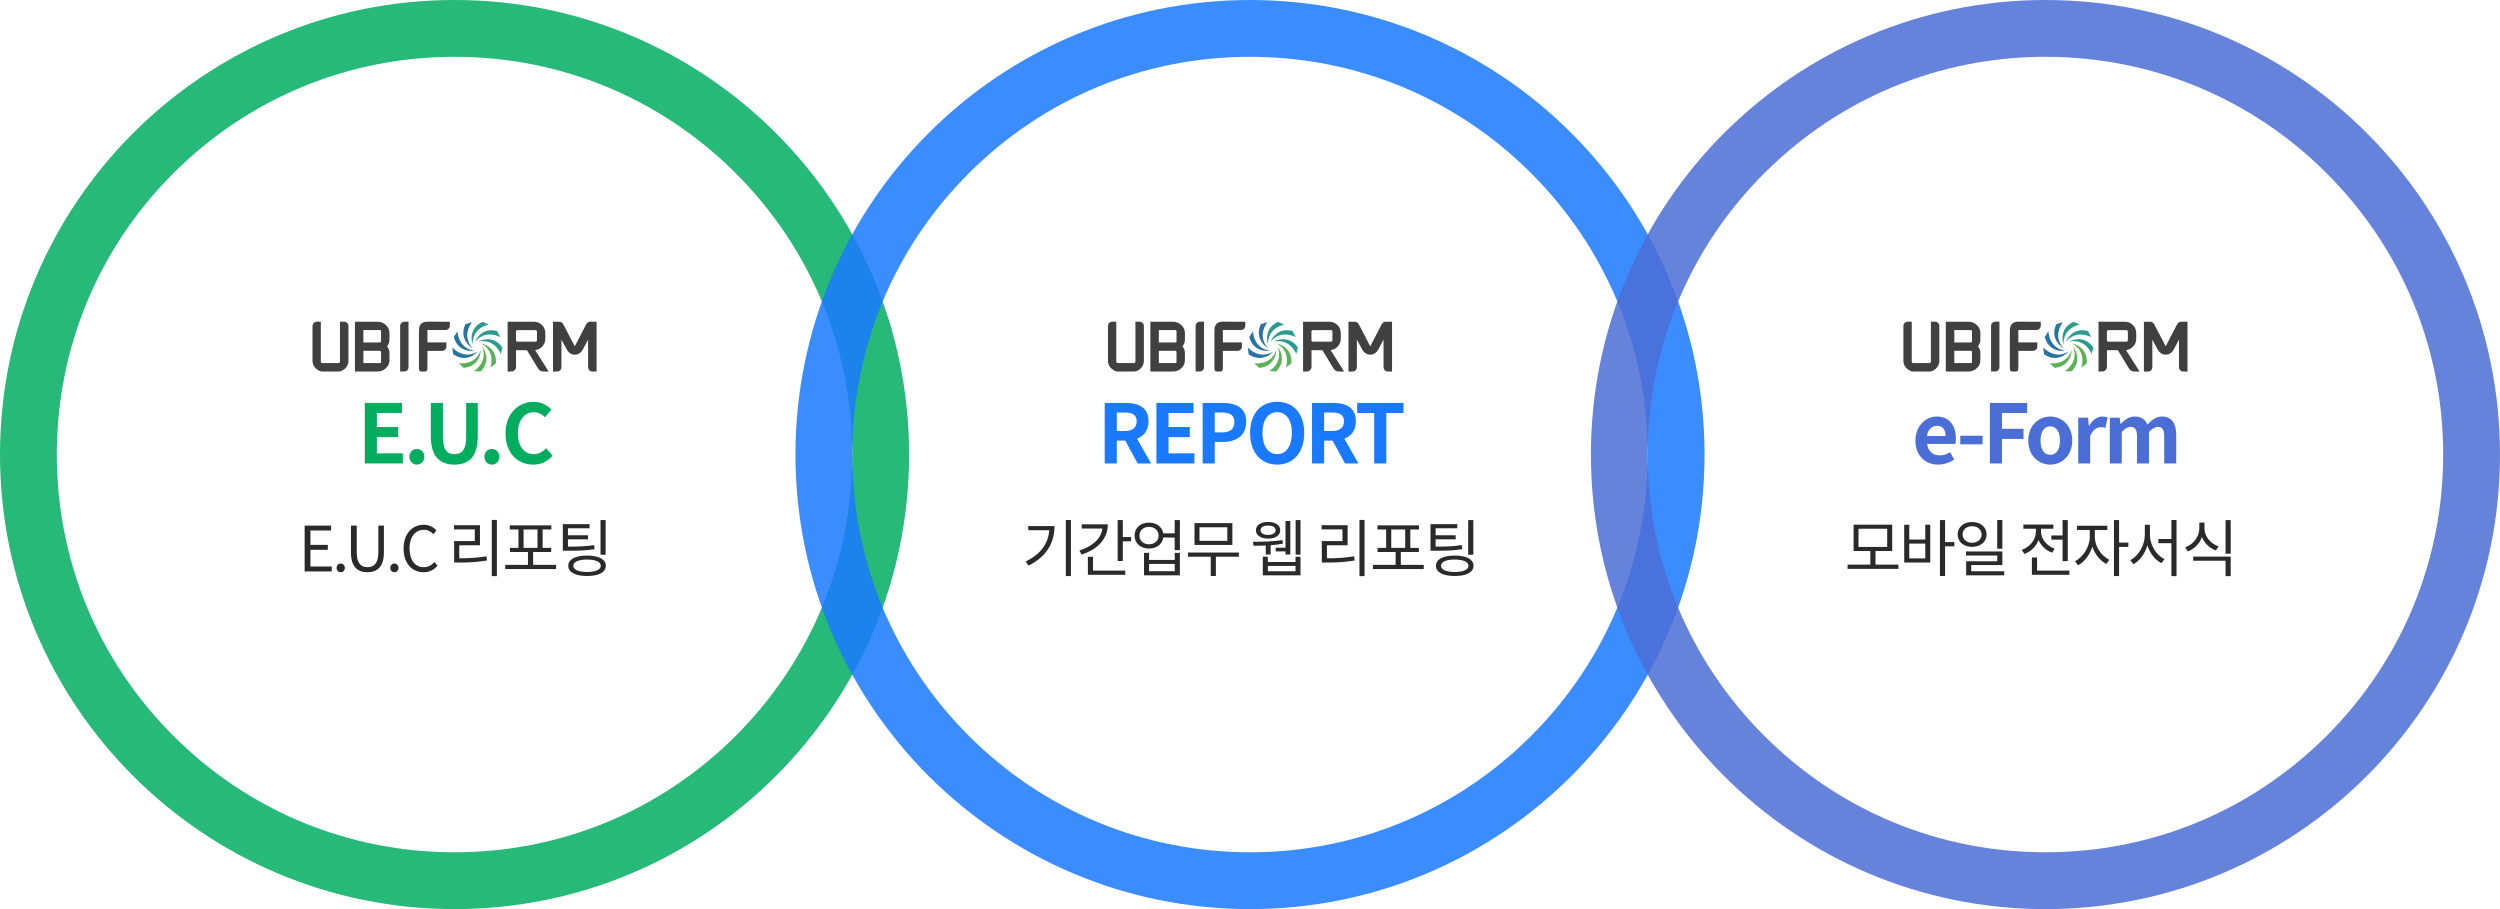 <?xml version="1.0" encoding="utf-8"?>
<!-- Generator: Adobe Illustrator 27.3.1, SVG Export Plug-In . SVG Version: 6.00 Build 0)  -->
<svg version="1.1" id="Layer_1" xmlns="http://www.w3.org/2000/svg" xmlns:xlink="http://www.w3.org/1999/xlink" x="0px" y="0px"
	 width="880px" height="320px" viewBox="0 0 880 320" style="enable-background:new 0 0 880 320;" xml:space="preserve">
<style type="text/css">
	.st0{opacity:0.85;fill:#00AD5F;}
	.st1{opacity:0.85;fill:#1979FF;}
	.st2{opacity:0.85;fill:#4B6ED6;}
	.st3{fill:#2B9A8F;}
	.st4{fill:#2873A3;}
	.st5{fill:#5BB256;}
	.st6{fill:#404041;}
	.st7{fill:#00AD5F;}
	.st8{fill:#2A2A2A;}
	.st9{fill:#1979FF;}
	.st10{fill:#4B6ED6;}
</style>
<g>
	<path class="st0" d="M160,20c37.395,0,72.552,14.563,98.995,41.005C285.437,87.448,300,122.605,300,160
		s-14.563,72.552-41.005,98.995C232.552,285.437,197.395,300,160,300s-72.552-14.563-98.995-41.005
		C34.563,232.552,20,197.395,20,160s14.563-72.552,41.005-98.995C87.448,34.563,122.605,20,160,20 M160,0C71.634,0,0,71.634,0,160
		s71.634,160,160,160s160-71.634,160-160S248.366,0,160,0L160,0z"/>
	<path class="st1" d="M440,20c37.395,0,72.552,14.563,98.995,41.005C565.437,87.448,580,122.605,580,160
		s-14.563,72.552-41.005,98.995C512.552,285.437,477.395,300,440,300s-72.552-14.563-98.995-41.005
		C314.563,232.552,300,197.395,300,160s14.563-72.552,41.005-98.995C367.448,34.563,402.605,20,440,20 M440,0
		c-88.366,0-160,71.634-160,160s71.634,160,160,160s160-71.634,160-160S528.366,0,440,0L440,0z"/>
	<path class="st2" d="M720,20c37.395,0,72.552,14.563,98.995,41.005C845.437,87.448,860,122.605,860,160
		s-14.563,72.552-41.005,98.995C792.552,285.437,757.395,300,720,300s-72.552-14.563-98.995-41.005
		C594.562,232.552,580,197.395,580,160s14.562-72.552,41.005-98.995C647.448,34.563,682.605,20,720,20 M720,0
		c-88.366,0-160,71.634-160,160s71.634,160,160,160s160-71.634,160-160S808.366,0,720,0L720,0z"/>
	<g>
		<g>
			<g>
				<path class="st3" d="M166.331,121.257c0,0-1.97-5.37,3.496-7.978l2.258,0.957C172.085,114.236,166.236,115.219,166.331,121.257z
					"/>
			</g>
			<g>
				<path class="st4" d="M166.26,122.477c0,0-4.965-2.849-2.449-8.361l2.339-0.72C166.15,113.395,162.303,117.911,166.26,122.477z"
					/>
			</g>
			<g>
				<path class="st4" d="M166.985,123.455c0,0-5.63,1.006-7.248-4.83l1.329-2.056C161.066,116.569,161.023,122.5,166.985,123.455z"
					/>
			</g>
			<g>
				<path class="st4" d="M168.172,123.735c0,0-3.666,4.396-8.658,0.961l-0.305-2.428
					C159.209,122.268,162.989,126.84,168.172,123.735z"/>
			</g>
			<g>
				<path class="st5" d="M169.26,123.188c0,0,0.013,5.725-6.012,6.305l-1.798-1.669C161.449,127.825,167.286,128.896,169.26,123.188
					z"/>
			</g>
			<g>
				<path class="st5" d="M169.746,122.07c0,0,3.688,4.378-0.559,8.697l-2.445-0.125C166.741,130.642,171.901,127.713,169.746,122.07
					z"/>
			</g>
			<g>
				<path class="st5" d="M169.393,120.905c0,0,5.641,0.981,5.166,7.019l-1.953,1.475
					C172.606,129.399,174.672,123.842,169.393,120.905z"/>
			</g>
			<g>
				<path class="st3" d="M168.378,120.234c0,0,4.951-2.873,8.465,2.056l-0.546,2.389
					C176.296,124.679,174.309,119.09,168.378,120.234z"/>
			</g>
			<g>
				<path class="st3" d="M167.169,120.376c0,0,1.944-5.383,7.806-3.869l1.114,2.185C176.09,118.692,170.976,115.683,167.169,120.376
					z"/>
			</g>
		</g>
		<g>
			<path class="st6" d="M133.039,130.77h-8.108v-17.518h8.108c0.51,0,1.017,0.106,1.516,0.323c0.49,0.213,0.92,0.499,1.278,0.854
				c0.382,0.312,0.718,0.759,0.939,1.275c0.213,0.499,0.321,1.011,0.321,1.518v2.329c0,0.733-0.191,1.388-0.566,1.952
				c-0.089,0.134-0.184,0.256-0.286,0.369c0.094,0.117,0.18,0.245,0.263,0.384c0.39,0.64,0.59,1.301,0.59,1.961v2.583
				c0,0.568-0.113,1.102-0.332,1.581c-0.223,0.475-0.555,0.902-0.987,1.264c-0.299,0.303-0.729,0.59-1.219,0.8
				C134.056,130.661,133.549,130.77,133.039,130.77z M127.911,127.807h5.827c0.123,0,0.213-0.036,0.308-0.119
				c0.067-0.062,0.085-0.099,0.085-0.185v-3.627c0-0.074-0.057-0.185-0.152-0.303c-0.047-0.062-0.161-0.093-0.332-0.093h-5.737
				V127.807z M127.911,120.537h5.737c0.18,0,0.318-0.028,0.365-0.08c0.083-0.095,0.119-0.187,0.119-0.313v-3.646
				c0-0.014-0.024-0.076-0.128-0.18c-0.104-0.102-0.175-0.123-0.265-0.123h-5.827V120.537z"/>
		</g>
		<path class="st6" d="M202.345,121.875l3.924-7.591l0.186-0.258c0.08-0.139,0.168-0.249,0.254-0.347
			c0.14-0.154,0.314-0.263,0.512-0.341c0.164-0.058,0.354-0.086,0.604-0.086h2.168l0.008,1.555v15.963h-1.562
			c-0.45,0-0.839-0.191-1.097-0.54c-0.22-0.295-0.334-0.647-0.334-1.015v-9.654l-1.771,3.303c-0.266,0.584-0.659,1.063-1.163,1.427
			c-0.52,0.377-1.124,0.564-1.727,0.555v0.004c-0.008,0-0.012,0-0.012,0c-0.008,0-0.012,0-0.016,0v-0.004
			c-0.603,0.009-1.207-0.178-1.731-0.555c-0.504-0.364-0.894-0.844-1.163-1.427l-1.801-3.303v9.654c0,0.368-0.118,0.72-0.334,1.015
			c-0.26,0.349-0.652,0.54-1.099,0.54h-1.533v-15.963l-0.014-1.555h2.159c0.248,0,0.439,0.028,0.603,0.086
			c0.202,0.078,0.372,0.187,0.516,0.341c0.084,0.097,0.172,0.208,0.254,0.347l0.182,0.258l3.961,7.591"/>
		<path class="st6" d="M121.144,113.237h-1.471v14.049c0,0.277-0.226,0.503-0.503,0.503h-5.733c-0.282,0-0.503-0.226-0.503-0.503
			v-14.049h-1.424c-0.833,0-1.51,0.677-1.51,1.514v12.293c0,2.483,2.453,3.726,3.288,3.726h6.078c0.837,0,3.288-1.18,3.288-3.726
			v-12.293C122.654,113.913,121.977,113.237,121.144,113.237z"/>
		<path class="st6" d="M151.506,113.237c0,0,0,0-0.004,0h-1.188c0,0-2.817-0.19-2.817,2.878l-0.031,0.974v12.172
			c0,0.833,0.043,1.509,0.876,1.509h1.236c0.837,0,0.882-0.677,0.882-1.509v-5.766c0.969-0.005,5.108-0.023,5.173,0.001
			c0.833,0,1.51-0.676,1.51-1.509v-1.467l-3.667-0.004c0,0,0,0-0.005,0h-3.012v-4.354h6.383c0.833,0,1.51-0.677,1.51-1.51v-1.41
			L151.506,113.237z"/>
		<path class="st6" d="M143.805,113.23h-1.445c-0.833,0-1.509,0.677-1.509,1.514l0.001,2.338l-0.001,13.681l1.443,0.006
			c0.833,0,1.512-0.677,1.512-1.512C143.805,129.258,143.773,113.26,143.805,113.23z"/>
		<path class="st6" d="M188.365,123.236c2.017-0.224,3.592-1.911,3.592-3.989v-1.965c0-0.377-0.067-0.737-0.165-1.084
			c-0.026-0.126-0.074-0.245-0.113-0.367c-0.022-0.05-0.035-0.102-0.056-0.15c-0.035-0.091-0.052-0.182-0.098-0.269
			c-0.223-0.449-0.527-0.831-0.83-1.067c-0.369-0.365-0.794-0.642-1.269-0.824c-0.462-0.178-0.946-0.269-1.442-0.269h-0.057h-5.214
			h-4.03v17.518h1.247c0.434,0,0.828-0.141,1.154-0.416c0.369-0.306,0.568-0.74,0.568-1.221v-5.855h3.84l3.96,6.515
			c0.178,0.265,0.399,0.49,0.661,0.664c0.314,0.208,0.677,0.315,1.076,0.315h1.943L188.365,123.236z M189.007,119.768
			c0,0.278-0.225,0.503-0.505,0.503h-6.366c-0.28,0-0.506-0.225-0.506-0.503v-3.06c0-0.277,0.226-0.503,0.506-0.503h6.366
			c0.28,0,0.505,0.226,0.505,0.503V119.768z"/>
	</g>
	<g>
		<g>
			<g>
				<path class="st3" d="M446.331,121.257c0,0-1.97-5.37,3.496-7.978l2.258,0.957C452.085,114.236,446.236,115.219,446.331,121.257z
					"/>
			</g>
			<g>
				<path class="st4" d="M446.26,122.477c0,0-4.965-2.849-2.449-8.361l2.339-0.72C446.15,113.395,442.303,117.911,446.26,122.477z"
					/>
			</g>
			<g>
				<path class="st4" d="M446.985,123.455c0,0-5.63,1.006-7.247-4.83l1.329-2.056C441.066,116.569,441.023,122.5,446.985,123.455z"
					/>
			</g>
			<g>
				<path class="st4" d="M448.172,123.735c0,0-3.666,4.396-8.658,0.961l-0.305-2.428
					C439.209,122.268,442.989,126.84,448.172,123.735z"/>
			</g>
			<g>
				<path class="st5" d="M449.26,123.188c0,0,0.013,5.725-6.012,6.305l-1.798-1.669C441.449,127.825,447.286,128.896,449.26,123.188
					z"/>
			</g>
			<g>
				<path class="st5" d="M449.746,122.07c0,0,3.688,4.378-0.559,8.697l-2.445-0.125C446.741,130.642,451.901,127.713,449.746,122.07
					z"/>
			</g>
			<g>
				<path class="st5" d="M449.393,120.905c0,0,5.641,0.981,5.166,7.019l-1.953,1.475
					C452.606,129.399,454.672,123.842,449.393,120.905z"/>
			</g>
			<g>
				<path class="st3" d="M448.378,120.234c0,0,4.951-2.873,8.465,2.056l-0.546,2.389
					C456.296,124.679,454.309,119.09,448.378,120.234z"/>
			</g>
			<g>
				<path class="st3" d="M447.169,120.376c0,0,1.944-5.383,7.806-3.869l1.114,2.185C456.09,118.692,450.976,115.683,447.169,120.376
					z"/>
			</g>
		</g>
		<g>
			<path class="st6" d="M413.039,130.77h-8.108v-17.518h8.108c0.51,0,1.017,0.106,1.516,0.323c0.49,0.213,0.92,0.499,1.278,0.854
				c0.382,0.312,0.718,0.759,0.939,1.275c0.213,0.499,0.321,1.011,0.321,1.518v2.329c0,0.733-0.191,1.388-0.566,1.952
				c-0.089,0.134-0.184,0.256-0.286,0.369c0.094,0.117,0.18,0.245,0.263,0.384c0.39,0.64,0.59,1.301,0.59,1.961v2.583
				c0,0.568-0.113,1.102-0.332,1.581c-0.223,0.475-0.555,0.902-0.987,1.264c-0.299,0.303-0.729,0.59-1.219,0.8
				C414.056,130.661,413.549,130.77,413.039,130.77z M407.911,127.807h5.827c0.123,0,0.213-0.036,0.308-0.119
				c0.067-0.062,0.085-0.099,0.085-0.185v-3.627c0-0.074-0.057-0.185-0.152-0.303c-0.047-0.062-0.161-0.093-0.332-0.093h-5.737
				V127.807z M407.911,120.537h5.737c0.18,0,0.318-0.028,0.365-0.08c0.083-0.095,0.119-0.187,0.119-0.313v-3.646
				c0-0.014-0.024-0.076-0.128-0.18c-0.104-0.102-0.175-0.123-0.265-0.123h-5.827V120.537z"/>
		</g>
		<path class="st6" d="M482.345,121.875l3.924-7.591l0.186-0.258c0.08-0.139,0.168-0.249,0.254-0.347
			c0.14-0.154,0.314-0.263,0.512-0.341c0.164-0.058,0.354-0.086,0.604-0.086h2.168l0.008,1.555v15.963h-1.562
			c-0.45,0-0.839-0.191-1.097-0.54c-0.22-0.295-0.334-0.647-0.334-1.015v-9.654l-1.771,3.303c-0.266,0.584-0.659,1.063-1.163,1.427
			c-0.52,0.377-1.124,0.564-1.727,0.555v0.004c-0.008,0-0.012,0-0.012,0c-0.008,0-0.012,0-0.016,0v-0.004
			c-0.603,0.009-1.207-0.178-1.731-0.555c-0.504-0.364-0.894-0.844-1.163-1.427l-1.801-3.303v9.654c0,0.368-0.118,0.72-0.334,1.015
			c-0.26,0.349-0.652,0.54-1.099,0.54h-1.533v-15.963l-0.014-1.555h2.159c0.248,0,0.439,0.028,0.603,0.086
			c0.202,0.078,0.372,0.187,0.516,0.341c0.084,0.097,0.172,0.208,0.254,0.347l0.182,0.258l3.961,7.591"/>
		<path class="st6" d="M401.144,113.237h-1.471v14.049c0,0.277-0.226,0.503-0.503,0.503h-5.733c-0.282,0-0.503-0.226-0.503-0.503
			v-14.049h-1.424c-0.833,0-1.51,0.677-1.51,1.514v12.293c0,2.483,2.453,3.726,3.288,3.726h6.078c0.837,0,3.288-1.18,3.288-3.726
			v-12.293C402.654,113.913,401.977,113.237,401.144,113.237z"/>
		<path class="st6" d="M431.506,113.237c0,0,0,0-0.004,0h-1.188c0,0-2.817-0.19-2.817,2.878l-0.031,0.974v12.172
			c0,0.833,0.043,1.509,0.875,1.509h1.236c0.837,0,0.882-0.677,0.882-1.509v-5.766c0.969-0.005,5.108-0.023,5.173,0.001
			c0.833,0,1.51-0.676,1.51-1.509v-1.467l-3.667-0.004c0,0,0,0-0.005,0h-3.012v-4.354h6.383c0.833,0,1.51-0.677,1.51-1.51v-1.41
			L431.506,113.237z"/>
		<path class="st6" d="M423.805,113.23h-1.445c-0.833,0-1.509,0.677-1.509,1.514l0.001,2.338l-0.001,13.681l1.443,0.006
			c0.833,0,1.512-0.677,1.512-1.512C423.805,129.258,423.773,113.26,423.805,113.23z"/>
		<path class="st6" d="M468.365,123.236c2.017-0.224,3.591-1.911,3.591-3.989v-1.965c0-0.377-0.067-0.737-0.165-1.084
			c-0.026-0.126-0.074-0.245-0.113-0.367c-0.022-0.05-0.035-0.102-0.056-0.15c-0.035-0.091-0.052-0.182-0.098-0.269
			c-0.223-0.449-0.527-0.831-0.83-1.067c-0.369-0.365-0.794-0.642-1.269-0.824c-0.462-0.178-0.946-0.269-1.442-0.269h-0.057h-5.214
			h-4.03v17.518h1.247c0.434,0,0.828-0.141,1.154-0.416c0.369-0.306,0.568-0.74,0.568-1.221v-5.855h3.84l3.96,6.515
			c0.178,0.265,0.399,0.49,0.661,0.664c0.314,0.208,0.677,0.315,1.076,0.315h1.943L468.365,123.236z M469.007,119.768
			c0,0.278-0.225,0.503-0.505,0.503h-6.366c-0.28,0-0.506-0.225-0.506-0.503v-3.06c0-0.277,0.226-0.503,0.506-0.503h6.366
			c0.28,0,0.505,0.226,0.505,0.503V119.768z"/>
	</g>
	<g>
		<g>
			<g>
				<path class="st3" d="M726.331,121.257c0,0-1.97-5.37,3.496-7.978l2.258,0.957C732.085,114.236,726.236,115.219,726.331,121.257z
					"/>
			</g>
			<g>
				<path class="st4" d="M726.26,122.477c0,0-4.965-2.849-2.449-8.361l2.339-0.72C726.15,113.395,722.303,117.911,726.26,122.477z"
					/>
			</g>
			<g>
				<path class="st4" d="M726.985,123.455c0,0-5.63,1.006-7.247-4.83l1.329-2.056C721.066,116.569,721.023,122.5,726.985,123.455z"
					/>
			</g>
			<g>
				<path class="st4" d="M728.172,123.735c0,0-3.666,4.396-8.658,0.961l-0.305-2.428
					C719.209,122.268,722.989,126.84,728.172,123.735z"/>
			</g>
			<g>
				<path class="st5" d="M729.26,123.188c0,0,0.013,5.725-6.012,6.305l-1.798-1.669C721.449,127.825,727.286,128.896,729.26,123.188
					z"/>
			</g>
			<g>
				<path class="st5" d="M729.746,122.07c0,0,3.688,4.378-0.559,8.697l-2.445-0.125C726.741,130.642,731.901,127.713,729.746,122.07
					z"/>
			</g>
			<g>
				<path class="st5" d="M729.393,120.905c0,0,5.641,0.981,5.166,7.019l-1.953,1.475
					C732.606,129.399,734.672,123.842,729.393,120.905z"/>
			</g>
			<g>
				<path class="st3" d="M728.378,120.234c0,0,4.951-2.873,8.465,2.056l-0.546,2.389
					C736.296,124.679,734.309,119.09,728.378,120.234z"/>
			</g>
			<g>
				<path class="st3" d="M727.169,120.376c0,0,1.944-5.383,7.806-3.869l1.114,2.185C736.09,118.692,730.976,115.683,727.169,120.376
					z"/>
			</g>
		</g>
		<g>
			<path class="st6" d="M693.039,130.77h-8.108v-17.518h8.108c0.51,0,1.017,0.106,1.516,0.323c0.49,0.213,0.92,0.499,1.278,0.854
				c0.382,0.312,0.718,0.759,0.939,1.275c0.213,0.499,0.321,1.011,0.321,1.518v2.329c0,0.733-0.191,1.388-0.566,1.952
				c-0.089,0.134-0.184,0.256-0.286,0.369c0.094,0.117,0.18,0.245,0.263,0.384c0.39,0.64,0.59,1.301,0.59,1.961v2.583
				c0,0.568-0.113,1.102-0.332,1.581c-0.223,0.475-0.555,0.902-0.987,1.264c-0.299,0.303-0.729,0.59-1.219,0.8
				C694.056,130.661,693.549,130.77,693.039,130.77z M687.911,127.807h5.828c0.123,0,0.213-0.036,0.308-0.119
				c0.067-0.062,0.085-0.099,0.085-0.185v-3.627c0-0.074-0.057-0.185-0.152-0.303c-0.047-0.062-0.161-0.093-0.332-0.093h-5.737
				V127.807z M687.911,120.537h5.737c0.18,0,0.318-0.028,0.365-0.08c0.083-0.095,0.119-0.187,0.119-0.313v-3.646
				c0-0.014-0.024-0.076-0.128-0.18c-0.104-0.102-0.175-0.123-0.265-0.123h-5.828V120.537z"/>
		</g>
		<path class="st6" d="M762.345,121.875l3.924-7.591l0.186-0.258c0.08-0.139,0.168-0.249,0.254-0.347
			c0.14-0.154,0.314-0.263,0.512-0.341c0.164-0.058,0.354-0.086,0.604-0.086h2.168l0.008,1.555v15.963h-1.562
			c-0.45,0-0.839-0.191-1.097-0.54c-0.22-0.295-0.334-0.647-0.334-1.015v-9.654l-1.771,3.303c-0.266,0.584-0.659,1.063-1.163,1.427
			c-0.52,0.377-1.124,0.564-1.727,0.555v0.004c-0.008,0-0.012,0-0.012,0c-0.008,0-0.012,0-0.016,0v-0.004
			c-0.603,0.009-1.207-0.178-1.731-0.555c-0.504-0.364-0.894-0.844-1.163-1.427l-1.801-3.303v9.654c0,0.368-0.118,0.72-0.334,1.015
			c-0.26,0.349-0.652,0.54-1.099,0.54h-1.533v-15.963l-0.014-1.555h2.159c0.248,0,0.439,0.028,0.603,0.086
			c0.202,0.078,0.372,0.187,0.516,0.341c0.084,0.097,0.172,0.208,0.254,0.347l0.182,0.258l3.961,7.591"/>
		<path class="st6" d="M681.144,113.237h-1.471v14.049c0,0.277-0.226,0.503-0.503,0.503h-5.732c-0.282,0-0.503-0.226-0.503-0.503
			v-14.049h-1.424c-0.833,0-1.51,0.677-1.51,1.514v12.293c0,2.483,2.453,3.726,3.288,3.726h6.078c0.837,0,3.288-1.18,3.288-3.726
			v-12.293C682.654,113.913,681.977,113.237,681.144,113.237z"/>
		<path class="st6" d="M711.506,113.237c0,0,0,0-0.004,0h-1.188c0,0-2.817-0.19-2.817,2.878l-0.031,0.974v12.172
			c0,0.833,0.043,1.509,0.875,1.509h1.236c0.837,0,0.882-0.677,0.882-1.509v-5.766c0.969-0.005,5.108-0.023,5.173,0.001
			c0.833,0,1.51-0.676,1.51-1.509v-1.467l-3.667-0.004c0,0,0,0-0.005,0h-3.012v-4.354h6.383c0.833,0,1.51-0.677,1.51-1.51v-1.41
			L711.506,113.237z"/>
		<path class="st6" d="M703.805,113.23h-1.445c-0.833,0-1.509,0.677-1.509,1.514l0.001,2.338l-0.001,13.681l1.443,0.006
			c0.833,0,1.512-0.677,1.512-1.512C703.805,129.258,703.773,113.26,703.805,113.23z"/>
		<path class="st6" d="M748.365,123.236c2.017-0.224,3.591-1.911,3.591-3.989v-1.965c0-0.377-0.067-0.737-0.165-1.084
			c-0.026-0.126-0.074-0.245-0.113-0.367c-0.022-0.05-0.035-0.102-0.056-0.15c-0.035-0.091-0.052-0.182-0.098-0.269
			c-0.223-0.449-0.527-0.831-0.831-1.067c-0.369-0.365-0.794-0.642-1.269-0.824c-0.462-0.178-0.946-0.269-1.442-0.269h-0.057h-5.214
			h-4.03v17.518h1.247c0.434,0,0.828-0.141,1.154-0.416c0.369-0.306,0.568-0.74,0.568-1.221v-5.855h3.84l3.96,6.515
			c0.178,0.265,0.399,0.49,0.661,0.664c0.314,0.208,0.677,0.315,1.076,0.315h1.943L748.365,123.236z M749.006,119.768
			c0,0.278-0.225,0.503-0.505,0.503h-6.366c-0.28,0-0.506-0.225-0.506-0.503v-3.06c0-0.277,0.226-0.503,0.506-0.503h6.366
			c0.28,0,0.505,0.226,0.505,0.503V119.768z"/>
	</g>
	<g>
		<path class="st7" d="M128.408,141.837h13.072v3.542h-8.811v4.924h7.486v3.57h-7.486v5.701h9.127v3.571h-13.389V141.837z"/>
		<path class="st7" d="M144.104,160.783c0-1.555,1.123-2.764,2.62-2.764c1.526,0,2.649,1.209,2.649,2.764
			c0,1.555-1.123,2.764-2.649,2.764C145.227,163.547,144.104,162.338,144.104,160.783z"/>
		<path class="st7" d="M151.649,153.556v-11.719h4.262v12.093c0,4.434,1.525,5.932,4.031,5.932c2.533,0,4.146-1.498,4.146-5.932
			v-12.093h4.089v11.719c0,7.083-3.023,9.991-8.234,9.991C154.759,163.547,151.649,160.639,151.649,153.556z"/>
		<path class="st7" d="M170.514,160.783c0-1.555,1.123-2.764,2.62-2.764c1.526,0,2.649,1.209,2.649,2.764
			c0,1.555-1.123,2.764-2.649,2.764C171.637,163.547,170.514,162.338,170.514,160.783z"/>
		<path class="st7" d="M177.944,152.577c0-7.025,4.521-11.143,9.905-11.143c2.706,0,4.866,1.295,6.248,2.735l-2.246,2.707
			c-1.065-1.037-2.304-1.785-3.916-1.785c-3.225,0-5.644,2.764-5.644,7.342c0,4.636,2.188,7.429,5.558,7.429
			c1.813,0,3.254-0.864,4.405-2.102l2.246,2.649c-1.757,2.044-4.031,3.138-6.796,3.138
			C182.321,163.547,177.944,159.689,177.944,152.577z"/>
		<path class="st8" d="M107.233,185.016h9.308v1.717h-7.261v5.061h6.116v1.738h-6.116v5.875h7.503v1.738h-9.55V185.016z"/>
		<path class="st8" d="M118.476,199.912c0-0.902,0.66-1.562,1.452-1.562s1.452,0.66,1.452,1.562s-0.66,1.518-1.452,1.518
			S118.476,200.814,118.476,199.912z"/>
		<path class="st8" d="M123.536,194.477v-9.461h2.046v9.527c0,3.895,1.65,5.105,3.74,5.105c2.156,0,3.851-1.211,3.851-5.105v-9.527
			h1.959v9.461c0,5.193-2.509,6.953-5.81,6.953C126.044,201.43,123.536,199.67,123.536,194.477z"/>
		<path class="st8" d="M137.374,199.912c0-0.902,0.66-1.562,1.452-1.562s1.452,0.66,1.452,1.562s-0.66,1.518-1.452,1.518
			S137.374,200.814,137.374,199.912z"/>
		<path class="st8" d="M142.06,193.091c0-5.215,3.059-8.384,7.15-8.384c1.959,0,3.499,0.969,4.423,2.003l-1.1,1.32
			c-0.837-0.902-1.915-1.54-3.301-1.54c-3.059,0-5.083,2.508-5.083,6.535c0,4.07,1.937,6.623,5.017,6.623
			c1.541,0,2.707-0.683,3.741-1.805l1.122,1.275c-1.276,1.475-2.86,2.311-4.951,2.311C145.074,201.43,142.06,198.328,142.06,193.091
			z"/>
		<path class="st8" d="M161.661,196.523c3.234,0,6.14-0.154,9.594-0.704l0.176,1.474c-3.564,0.595-6.557,0.727-9.945,0.727h-1.628
			v-7.568h7.261v-4.115h-7.327v-1.475h9.153v7.063h-7.283V196.523z M174.907,183.014v19.781h-1.804v-19.781H174.907z"/>
		<path class="st8" d="M195.742,198.834v1.475h-17.889v-1.475h7.987v-4.533h-6.359v-1.452h3.015v-6.469h-3.059v-1.452h14.633v1.452
			h-3.059v6.469h3.015v1.452h-6.359v4.533H195.742z M184.301,192.849h4.906v-6.469h-4.906V192.849z"/>
		<path class="st8" d="M209.315,193.289c-2.883,0.484-5.281,0.572-9.594,0.572h-1.606v-9.373h9.418v1.451h-7.613v2.465h7.062v1.43
			h-7.062v2.574c4.114,0,6.446-0.088,9.197-0.549L209.315,193.289z M213.254,199.164c0,2.288-2.509,3.586-6.623,3.586
			c-4.093,0-6.602-1.298-6.602-3.586c0-2.311,2.509-3.609,6.602-3.609C210.745,195.555,213.254,196.854,213.254,199.164z
			 M211.472,199.164c0-1.408-1.826-2.201-4.841-2.201c-2.992,0-4.819,0.793-4.819,2.201c0,1.363,1.827,2.178,4.819,2.178
			C209.646,201.342,211.472,200.527,211.472,199.164z M213.188,195.27h-1.804v-12.212h1.804V195.27z"/>
	</g>
	<g>
		<path class="st9" d="M400.457,163.145l-4.376-8.062h-2.966v8.062h-4.262v-21.308h7.429c4.463,0,8.005,1.555,8.005,6.45
			c0,3.196-1.612,5.183-4.061,6.133l4.981,8.725H400.457z M393.115,151.713h2.764c2.735,0,4.232-1.151,4.232-3.426
			c0-2.303-1.497-3.081-4.232-3.081h-2.764V151.713z"/>
		<path class="st9" d="M407.055,141.837h13.072v3.542h-8.811v4.924h7.486v3.57h-7.486v5.701h9.127v3.571h-13.389V141.837z"/>
		<path class="st9" d="M423.326,141.837h6.997c4.722,0,8.35,1.641,8.35,6.68c0,4.866-3.656,7.054-8.234,7.054h-2.851v7.573h-4.262
			V141.837z M430.15,152.203c2.937,0,4.348-1.238,4.348-3.686c0-2.476-1.555-3.312-4.492-3.312h-2.418v6.997H430.15z"/>
		<path class="st9" d="M440.03,152.404c0-6.939,3.888-10.97,9.53-10.97c5.644,0,9.531,4.06,9.531,10.97
			c0,6.91-3.888,11.143-9.531,11.143C443.918,163.547,440.03,159.314,440.03,152.404z M454.744,152.404
			c0-4.578-2.016-7.313-5.184-7.313c-3.167,0-5.183,2.735-5.183,7.313c0,4.549,2.016,7.458,5.183,7.458
			C452.729,159.862,454.744,156.954,454.744,152.404z"/>
		<path class="st9" d="M473.436,163.145l-4.376-8.062h-2.966v8.062h-4.262v-21.308h7.429c4.463,0,8.005,1.555,8.005,6.45
			c0,3.196-1.612,5.183-4.061,6.133l4.981,8.725H473.436z M466.094,151.713h2.764c2.735,0,4.232-1.151,4.232-3.426
			c0-2.303-1.497-3.081-4.232-3.081h-2.764V151.713z"/>
		<path class="st9" d="M483.719,145.378h-5.988v-3.542h16.297v3.542h-6.047v17.766h-4.262V145.378z"/>
		<path class="st8" d="M371.186,185.17c0,5.699-2.618,10.715-9.175,13.928l-0.968-1.475c5.303-2.529,7.942-6.314,8.316-11.001
			h-7.415v-1.452H371.186z M376.973,183.035v19.737h-1.804v-19.737H376.973z"/>
		<path class="st8" d="M389.951,184.576c0,5.104-3.586,8.845-9.263,10.627l-0.727-1.43c4.643-1.453,7.68-4.247,8.054-7.724h-7.262
			v-1.474H389.951z M384.737,200.857h11.354v1.475h-13.158v-6.337h1.805V200.857z M398.159,189.043v1.496h-2.927v6.931h-1.805
			v-14.412h1.805v5.985H398.159z"/>
		<path class="st8" d="M415.319,183.058v10.583h-1.826v-4.422h-4.005c-0.353,2.332-2.332,3.872-5.039,3.872
			c-2.948,0-5.082-1.849-5.082-4.577c0-2.706,2.134-4.555,5.082-4.555c2.663,0,4.643,1.496,5.017,3.785h4.027v-4.687H415.319z
			 M407.816,188.514c0-1.804-1.408-3.059-3.367-3.059c-1.958,0-3.366,1.255-3.366,3.059c0,1.805,1.408,3.081,3.366,3.081
			C406.408,191.595,407.816,190.318,407.816,188.514z M413.515,194.609h1.805v7.898h-12.63v-7.898h1.782v2.486h9.043V194.609z
			 M413.515,198.504h-9.043v2.553h9.043V198.504z"/>
		<path class="st8" d="M436.087,195.973h-8.097v6.777h-1.805v-6.777h-8.009v-1.474h17.91V195.973z M433.799,191.814h-13.334v-7.679
			h13.334V191.814z M432.017,185.588h-9.792v4.797h9.792V185.588z"/>
		<path class="st8" d="M445.545,192.013c-1.584,0.088-3.081,0.088-4.291,0.088l-0.22-1.408c2.729,0,7.129-0.044,10.407-0.571
			l0.132,1.254c-1.342,0.264-2.838,0.439-4.312,0.55v3.278h-1.716V192.013z M442.09,186.645c0-1.805,1.717-2.928,4.27-2.928
			c2.574,0,4.29,1.123,4.29,2.928c0,1.826-1.716,2.947-4.29,2.947C443.807,189.592,442.09,188.471,442.09,186.645z M443.719,186.645
			c0,1.012,1.034,1.65,2.641,1.65c1.605,0,2.662-0.639,2.662-1.65c0-1.013-1.057-1.65-2.662-1.65
			C444.753,184.994,443.719,185.632,443.719,186.645z M456.019,195.973h1.76v6.535h-13.268v-6.535h1.782v1.85h9.726V195.973z
			 M456.019,199.207h-9.726v1.871h9.726V199.207z M452.498,192.805v-9.417h1.694v11.815h-1.694v-1.1h-3.455v-1.299H452.498z
			 M457.778,183.058v12.189h-1.716v-12.189H457.778z"/>
		<path class="st8" d="M467.082,196.523c3.234,0,6.14-0.154,9.594-0.704l0.176,1.474c-3.564,0.595-6.557,0.727-9.945,0.727h-1.628
			v-7.568h7.261v-4.115h-7.327v-1.475h9.153v7.063h-7.283V196.523z M480.328,183.014v19.781h-1.804v-19.781H480.328z"/>
		<path class="st8" d="M501.163,198.834v1.475h-17.889v-1.475h7.987v-4.533h-6.359v-1.452h3.015v-6.469h-3.059v-1.452h14.633v1.452
			h-3.059v6.469h3.015v1.452h-6.359v4.533H501.163z M489.722,192.849h4.906v-6.469h-4.906V192.849z"/>
		<path class="st8" d="M514.736,193.289c-2.883,0.484-5.281,0.572-9.594,0.572h-1.606v-9.373h9.418v1.451h-7.613v2.465h7.062v1.43
			h-7.062v2.574c4.114,0,6.446-0.088,9.197-0.549L514.736,193.289z M518.675,199.164c0,2.288-2.509,3.586-6.623,3.586
			c-4.093,0-6.602-1.298-6.602-3.586c0-2.311,2.509-3.609,6.602-3.609C516.166,195.555,518.675,196.854,518.675,199.164z
			 M516.893,199.164c0-1.408-1.826-2.201-4.841-2.201c-2.992,0-4.818,0.793-4.818,2.201c0,1.363,1.826,2.178,4.818,2.178
			C515.066,201.342,516.893,200.527,516.893,199.164z M518.608,195.27h-1.804v-12.212h1.804V195.27z"/>
	</g>
	<g>
		<path class="st10" d="M674.226,155.111c0-5.241,3.657-8.494,7.516-8.494c4.434,0,6.737,3.253,6.737,7.717
			c0,0.777-0.086,1.555-0.201,1.929h-9.934c0.345,2.649,2.072,4.031,4.463,4.031c1.324,0,2.476-0.403,3.628-1.123l1.439,2.591
			c-1.584,1.094-3.628,1.785-5.644,1.785C677.738,163.547,674.226,160.409,674.226,155.111z M684.851,153.469
			c0-2.188-0.979-3.57-3.052-3.57c-1.699,0-3.196,1.209-3.513,3.57H684.851z"/>
		<path class="st10" d="M690.008,153.383h7.86v3.023h-7.86V153.383z"/>
		<path class="st10" d="M700.433,141.837h13.13v3.542h-8.868v5.557h7.572v3.57h-7.572v8.639h-4.262V141.837z"/>
		<path class="st10" d="M713.94,155.111c0-5.384,3.715-8.494,7.746-8.494c4.03,0,7.745,3.11,7.745,8.494
			c0,5.327-3.715,8.436-7.745,8.436C717.655,163.547,713.94,160.438,713.94,155.111z M725.112,155.111
			c0-3.052-1.238-5.039-3.426-5.039c-2.188,0-3.427,1.987-3.427,5.039c0,3.023,1.238,4.981,3.427,4.981
			C723.874,160.092,725.112,158.134,725.112,155.111z"/>
		<path class="st10" d="M731.536,147.02h3.455l0.288,2.85h0.115c1.181-2.102,2.908-3.253,4.578-3.253c0.893,0,1.411,0.144,1.9,0.346
			l-0.748,3.657c-0.548-0.173-1.008-0.259-1.671-0.259c-1.267,0-2.793,0.835-3.714,3.167v9.618h-4.204V147.02z"/>
		<path class="st10" d="M742.653,147.02h3.455l0.288,2.159h0.115c1.354-1.411,2.851-2.562,4.952-2.562
			c2.304,0,3.657,1.037,4.435,2.822c1.469-1.555,3.023-2.822,5.125-2.822c3.427,0,5.011,2.418,5.011,6.479v10.049h-4.233v-9.531
			c0-2.476-0.72-3.369-2.245-3.369c-0.922,0-1.958,0.604-3.11,1.814v11.086h-4.232v-9.531c0-2.476-0.72-3.369-2.246-3.369
			c-0.921,0-1.958,0.604-3.109,1.814v11.086h-4.204V147.02z"/>
		<path class="st8" d="M668.236,198.746v1.496h-17.889v-1.496h8.01v-4.797h-5.897v-9.264h13.598v9.264h-5.874v4.797H668.236z
			 M654.198,192.52h10.1v-6.404h-10.1V192.52z"/>
		<path class="st8" d="M677.694,184.707h1.761v13.312h-9.176v-13.312h1.782v5.215h5.633V184.707z M677.694,191.353h-5.633v5.192
			h5.633V191.353z M687.926,192.32h-3.256v10.43h-1.805v-19.692h1.805v7.745h3.256V192.32z"/>
		<path class="st8" d="M694.173,192.496c-2.948,0-5.083-1.76-5.083-4.355c0-2.619,2.135-4.4,5.083-4.4s5.104,1.781,5.104,4.4
			C699.277,190.736,697.121,192.496,694.173,192.496z M694.173,191.045c1.937,0,3.345-1.211,3.345-2.904
			c0-1.717-1.408-2.927-3.345-2.927c-1.914,0-3.345,1.21-3.345,2.927C690.828,189.834,692.259,191.045,694.173,191.045z
			 M705.482,201.078v1.43h-13.399v-4.95h10.957v-2.003h-11.002v-1.43h12.784v4.775h-10.957v2.178H705.482z M704.822,193.156h-1.804
			v-10.121h1.804V193.156z"/>
		<path class="st8" d="M722.333,194.543c-2.2-0.792-3.895-2.442-4.752-4.467c-0.858,2.244-2.663,4.07-4.973,4.906l-0.946-1.408
			c2.926-1.055,4.973-3.674,4.973-6.469v-0.99h-4.4v-1.474h10.539v1.474h-4.335v0.969c0,2.574,1.937,5.039,4.797,6.051
			L722.333,194.543z M728.406,200.857v1.475h-13.18v-6.095h1.826v4.62H728.406z M726.03,188.492v-5.435h1.826v14.456h-1.826v-7.547
			h-3.961v-1.475H726.03z"/>
		<path class="st8" d="M737.381,189.064c0,3.146,2.244,6.645,5.104,7.986l-1.034,1.453c-2.2-1.101-4.049-3.41-4.951-6.051
			c-0.901,2.883-2.816,5.391-5.038,6.535l-1.057-1.431c2.816-1.408,5.193-5.149,5.193-8.493v-2.508h-4.511v-1.497h10.671v1.497
			h-4.378V189.064z M749.174,192.52h-3.256v10.253h-1.805v-19.715h1.805V191h3.256V192.52z"/>
		<path class="st8" d="M756.784,188.271c0,3.588,2.244,7.174,5.104,8.538l-1.056,1.431c-2.244-1.123-4.049-3.477-4.951-6.25
			c-0.858,2.927-2.685,5.413-4.906,6.602l-1.101-1.43c2.86-1.431,5.104-5.237,5.104-8.891v-3.542h1.805V188.271z M766.136,183.035
			v19.76h-1.805v-11.596h-4.576v-1.475h4.576v-6.689H766.136z"/>
		<path class="st8" d="M780.018,193.751c-2.267-0.813-4.049-2.509-4.929-4.687c-0.858,2.332-2.662,4.158-4.973,5.039l-0.925-1.431
			c2.971-1.078,4.973-3.829,4.973-6.776v-1.938h1.805v1.938c0,2.838,2.024,5.412,4.951,6.424L780.018,193.751z M772.008,195.93
			h13.202v6.865h-1.804v-5.414h-11.398V195.93z M785.21,183.058v11.859h-1.804v-11.859H785.21z"/>
	</g>
</g>
</svg>
